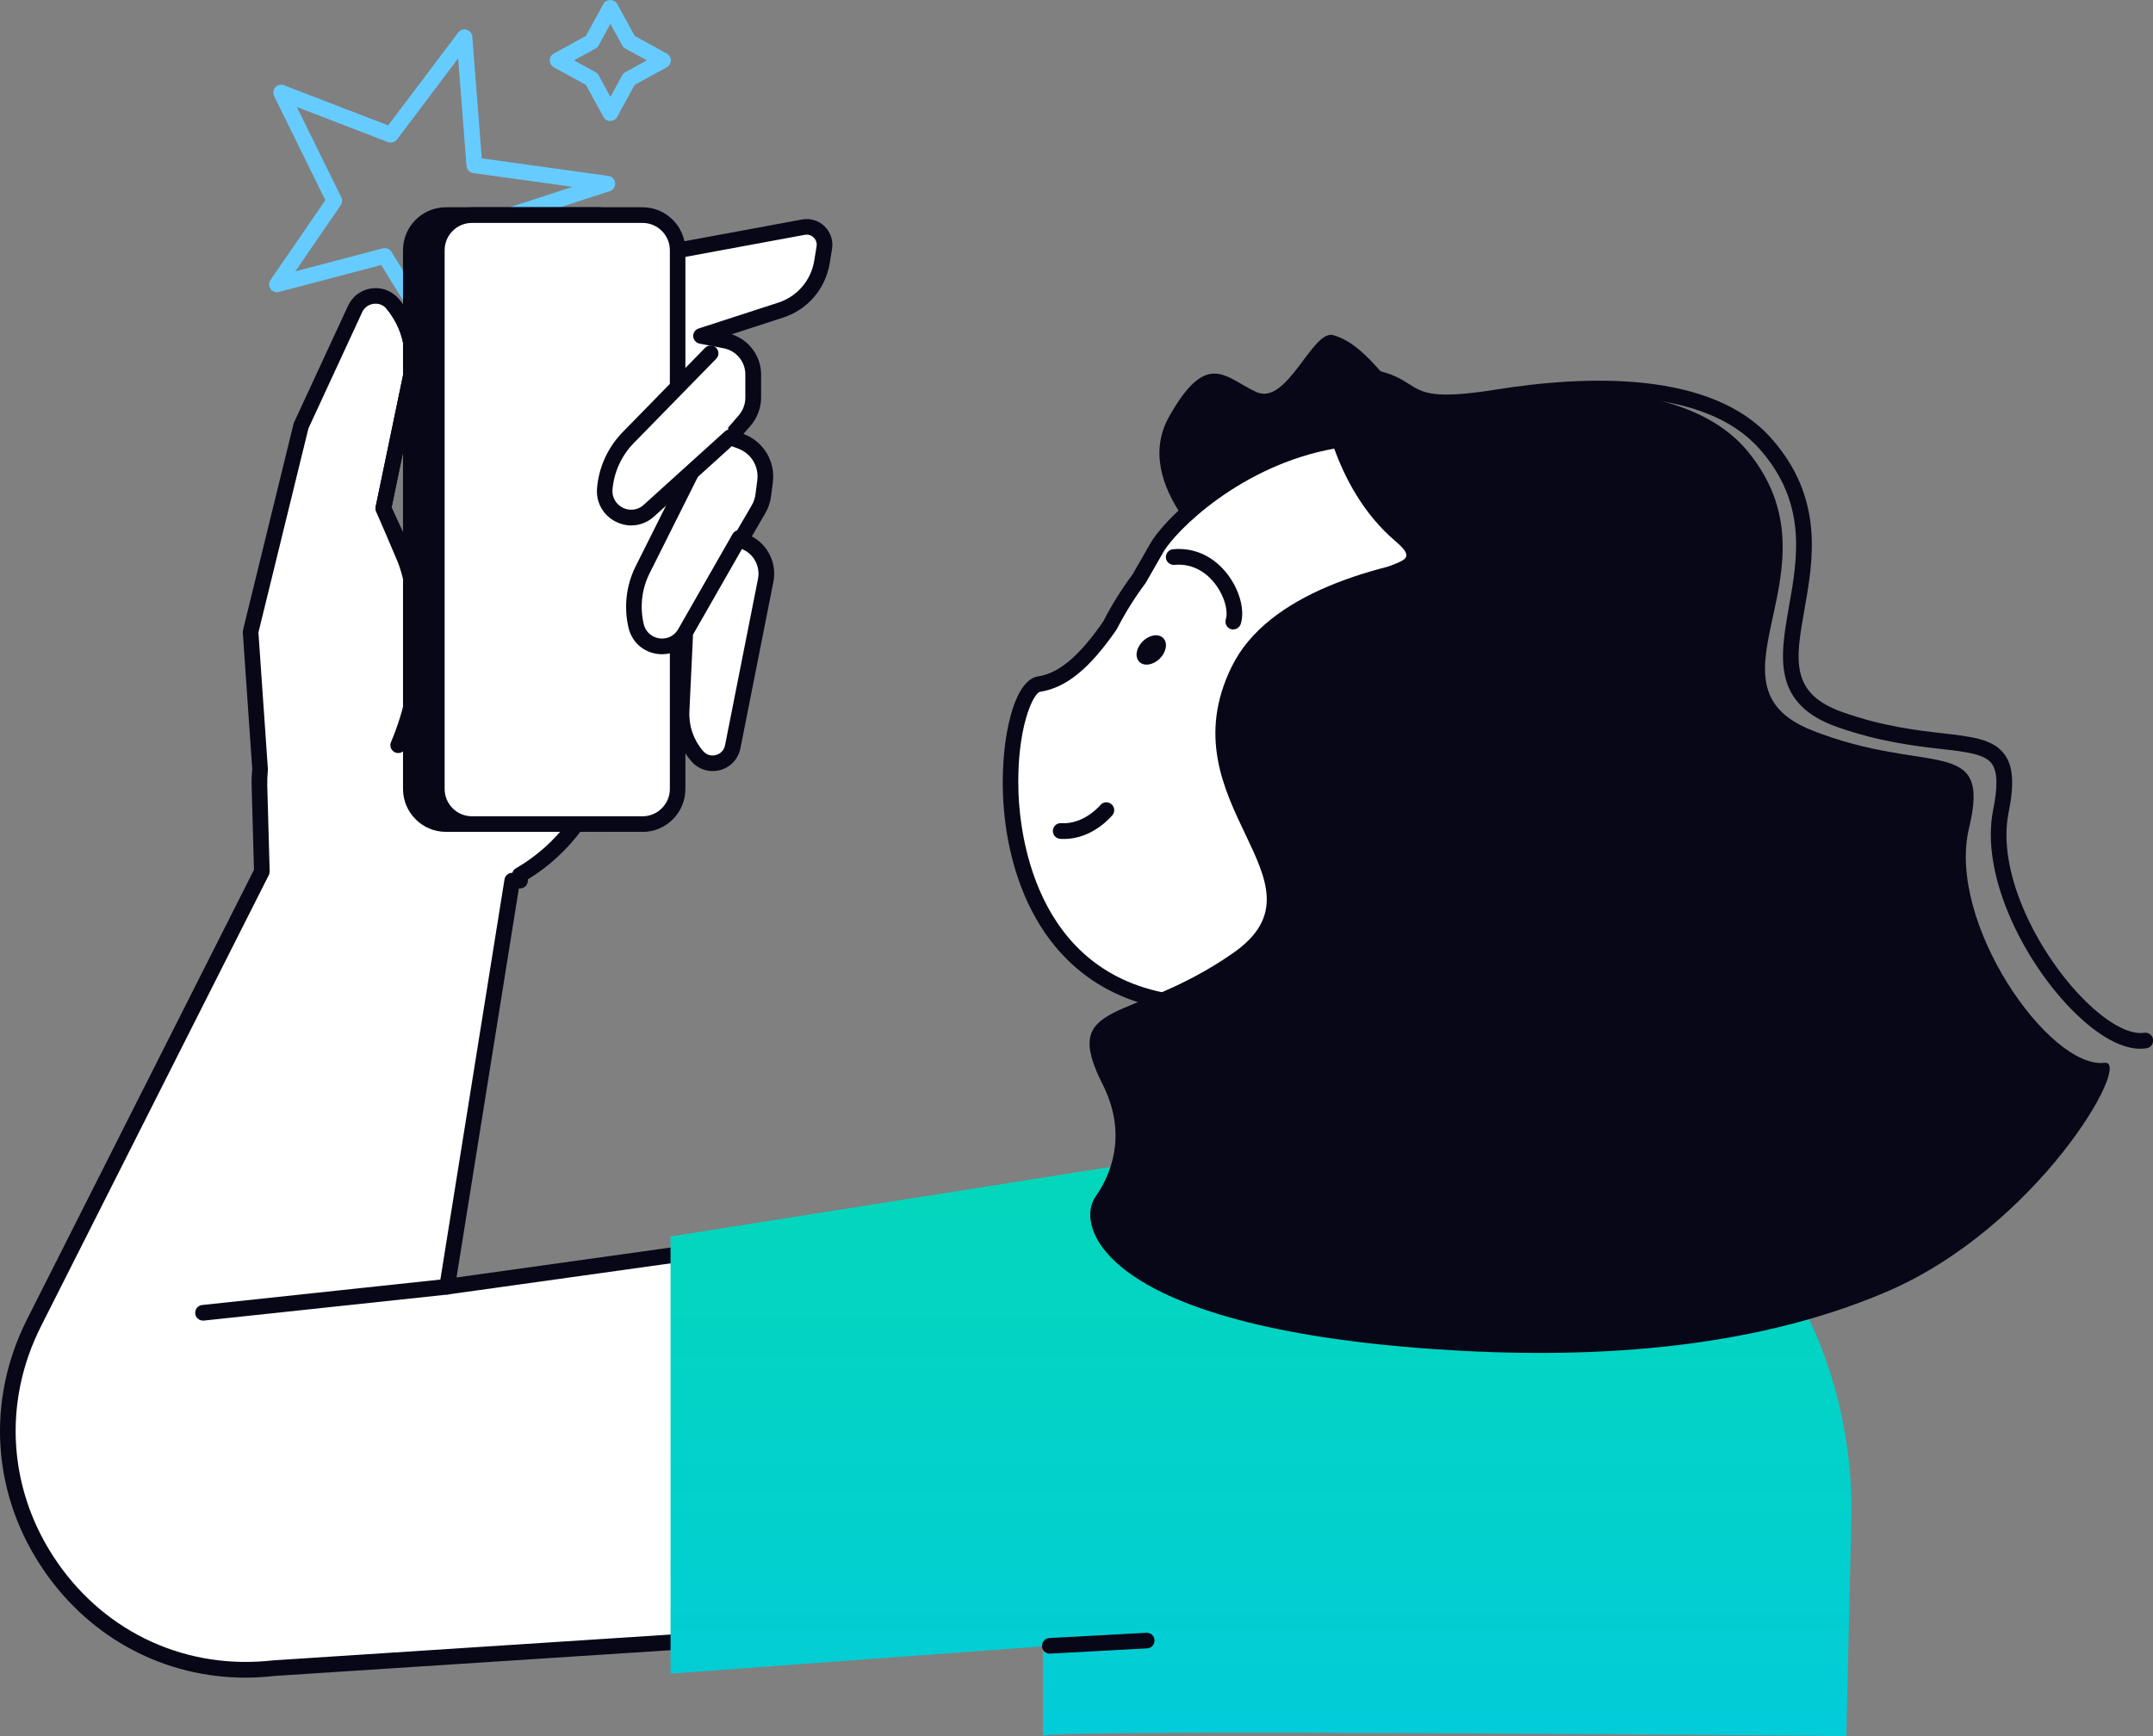 <svg width="217" height="175" viewBox="0 0 217 175" fill="none" xmlns="http://www.w3.org/2000/svg">
<rect x="0" y="0" width="217" height="175" fill="#808080" stroke="none"/>
<g clip-path="url(#clip0_2091_159)">
<path d="M146.548 145.256L114.873 125.54L120.243 91.038L152.217 96.032L146.548 145.256Z" fill="white"/>
<path d="M146.549 146.045C146.408 146.045 146.258 146.006 146.132 145.927L114.457 126.211C114.189 126.045 114.048 125.729 114.095 125.422L119.465 90.912C119.535 90.478 119.929 90.186 120.362 90.257L152.328 95.252C152.746 95.315 153.037 95.701 152.99 96.12L147.321 145.343C147.289 145.611 147.124 145.848 146.88 145.966C146.77 146.021 146.652 146.045 146.541 146.045H146.549ZM115.733 125.145L145.912 143.923L151.352 96.688L120.905 91.93L115.733 125.138V125.145Z" fill="#080717"/>
<path d="M147.445 51.164C147.445 51.164 129.927 61.089 126.234 58.794C122.542 56.498 113.983 48.845 117.833 41.996C121.683 35.148 123.534 38.115 126.636 39.519C129.738 40.923 132.273 33.192 134.375 33.783C136.478 34.375 138.304 36.221 141.485 40.269C144.666 44.316 147.445 51.164 147.445 51.164Z" fill="#080717"/>
<path d="M142.139 107.181C149.878 106.163 157.327 102.202 162.696 95.535C173.546 82.052 171.53 62.88 158.736 52.064C137.753 34.312 119.077 50.849 116.55 55.291C115.96 56.332 115.385 57.342 114.818 58.304C113.684 59.819 112.7 61.405 111.865 63.038C109.606 66.312 107.362 68.545 104.724 68.948C100.701 69.563 97.473 99.409 119.857 101.2L142.131 107.181H142.139Z" fill="white"/>
<path d="M142.138 107.97C141.753 107.97 141.414 107.678 141.359 107.283C141.304 106.849 141.603 106.455 142.036 106.4C149.902 105.366 157.019 101.327 162.082 95.039C172.577 81.989 170.884 63.37 158.232 52.663C150.665 46.257 142.69 43.748 134.541 45.208C125.014 46.904 118.432 53.579 117.235 55.685C116.644 56.727 116.069 57.736 115.503 58.707C115.487 58.73 115.471 58.762 115.455 58.786C114.361 60.245 113.393 61.8 112.574 63.401C112.558 63.433 112.542 63.464 112.519 63.488C109.81 67.409 107.448 69.326 104.85 69.729C104.11 69.839 102.425 73.555 102.653 79.922C102.818 84.419 104.543 99.189 119.927 100.419C120.361 100.451 120.683 100.837 120.652 101.271C120.62 101.705 120.242 102.037 119.802 101.997C113.456 101.492 108.574 98.786 105.283 93.974C102.763 90.289 101.275 85.319 101.086 79.993C100.889 74.486 102.157 68.561 104.614 68.182C106.739 67.859 108.771 66.147 111.196 62.644C112.038 60.995 113.038 59.393 114.164 57.878C114.723 56.924 115.282 55.93 115.865 54.904C117.621 51.811 124.817 45.342 134.257 43.653C142.886 42.115 151.295 44.742 159.24 51.464C172.554 62.73 174.341 82.313 163.302 96.033C157.988 102.644 150.508 106.881 142.233 107.97C142.201 107.97 142.162 107.97 142.131 107.97H142.138Z" fill="#080717"/>
<path d="M164.995 47.859C156.287 40.829 144.981 39.133 134.824 42.273C137.588 43.488 140.233 45.05 142.666 47.014C159.2 60.371 160.444 86.313 145.445 104.964C144.611 105.997 143.745 106.984 142.847 107.93C152.673 107.867 162.507 103.441 169.286 95.015C181.049 80.388 179.128 59.275 164.995 47.851V47.859Z" fill="#080717"/>
<path d="M133.117 39.803C133.117 39.803 134.117 49.011 140.652 54.557C144.109 57.492 138.455 55.843 136.581 60.159C134.708 64.474 136.235 102.345 136.235 102.345C136.345 105.414 138.448 108.057 141.408 108.853L150.329 111.268L154.667 103.449L165.713 68.388C165.713 68.388 151.943 38.17 133.117 39.803Z" fill="#080717"/>
<path d="M107.229 84.569C107.103 84.569 106.977 84.569 106.851 84.553C106.418 84.522 106.088 84.151 106.119 83.709C106.151 83.275 106.521 82.944 106.962 82.975C109.253 83.125 110.883 81.176 110.898 81.161C111.174 80.821 111.67 80.774 112.009 81.05C112.347 81.326 112.402 81.816 112.127 82.155C112.048 82.257 110.15 84.569 107.237 84.569H107.229Z" fill="#080717"/>
<path d="M124.306 63.456C124.227 63.456 124.148 63.441 124.062 63.417C123.644 63.283 123.424 62.841 123.55 62.423C123.802 61.642 123.44 60.064 122.4 58.762C121.794 57.997 120.456 56.742 118.369 56.94C117.936 56.971 117.55 56.656 117.511 56.222C117.472 55.788 117.795 55.401 118.228 55.362C120.322 55.172 122.235 56.024 123.629 57.768C124.92 59.385 125.503 61.492 125.054 62.896C124.944 63.228 124.637 63.441 124.306 63.441V63.456Z" fill="#080717"/>
<path d="M116.89 66.391C116.221 67.046 115.299 67.196 114.827 66.707C114.355 66.226 114.512 65.302 115.181 64.64C115.851 63.985 116.772 63.835 117.244 64.324C117.717 64.805 117.559 65.729 116.89 66.391Z" fill="#080717"/>
<path d="M118.683 101.035L116.967 112.08C121.959 110.921 126.612 108.143 130.076 103.836C131.462 102.116 132.564 100.254 133.399 98.321C128.903 100.798 123.722 101.729 118.683 101.035Z" fill="#080717"/>
<path d="M135.139 117.106L45.075 129.698L51.633 88.766H52.421L52.405 88.198C56.696 85.729 59.837 81.594 61.034 76.703L63.31 67.417L69.057 64.166L68.703 71.662C68.624 73.334 69.191 74.967 70.293 76.23C71.419 77.516 73.522 76.948 73.852 75.275L77.175 58.502C77.482 56.947 76.702 55.385 75.277 54.691L74.663 54.391L76.443 51.346C76.695 50.912 76.86 50.423 76.931 49.925L77.112 48.521C77.34 46.785 76.348 45.121 74.718 44.497L73.608 44.071L75.073 42.375C75.616 41.744 75.915 40.939 75.923 40.111V37.776C75.939 36.103 74.758 34.659 73.112 34.336L70.671 33.862L78.694 31.259C80.883 30.549 82.489 28.679 82.859 26.407L83.096 24.955C83.3 23.724 82.222 22.667 81.001 22.896L64.412 25.965L49.571 35.63L41.855 58.715L38.658 51.243L41.422 37.957C41.957 35.377 41.295 32.687 39.611 30.651C38.548 29.365 36.508 29.633 35.816 31.148L30.359 42.935L25.273 63.701L26.234 77.563C26.186 78.091 26.155 78.636 26.171 79.18L26.415 87.867L3.456 133.343C-5.189 150.463 8.636 170.353 27.659 168.167L143.013 160.672L135.155 117.122L135.139 117.106Z" fill="white"/>
<path d="M24.747 169.107C16.677 169.107 9.252 165.249 4.513 158.432C-0.794 150.795 -1.463 141.28 2.733 132.972L25.598 87.678L25.361 79.196C25.346 78.683 25.361 78.163 25.424 77.547L24.472 63.748C24.472 63.669 24.472 63.583 24.495 63.504L29.582 42.738C29.597 42.691 29.613 42.644 29.629 42.596L35.085 30.809C35.526 29.855 36.416 29.2 37.463 29.066C38.51 28.931 39.534 29.334 40.203 30.146C42.045 32.379 42.77 35.282 42.179 38.115L39.471 51.164L41.754 56.506L48.816 35.385C48.871 35.219 48.982 35.069 49.131 34.975L63.973 25.31C64.059 25.255 64.154 25.215 64.256 25.192L80.846 22.123C81.672 21.973 82.523 22.233 83.121 22.825C83.719 23.416 83.995 24.261 83.861 25.089L83.625 26.541C83.2 29.113 81.405 31.212 78.924 32.016L73.752 33.697C75.499 34.265 76.72 35.906 76.712 37.784V40.119C76.696 41.137 76.326 42.123 75.665 42.896L74.933 43.74L74.996 43.764C76.972 44.521 78.169 46.525 77.893 48.632L77.712 50.036C77.633 50.644 77.436 51.22 77.121 51.756L75.775 54.068C77.428 54.944 78.318 56.813 77.948 58.66L74.626 75.433C74.413 76.506 73.626 77.35 72.571 77.626C71.516 77.91 70.413 77.571 69.697 76.751C68.453 75.33 67.823 73.508 67.909 71.622L68.201 65.555L63.989 67.938L61.8 76.892C60.603 81.768 57.485 86.029 53.202 88.64V88.743C53.21 88.956 53.131 89.161 52.981 89.319C52.832 89.469 52.627 89.555 52.414 89.555H52.296L46.013 128.767L135.023 116.325C135.44 116.262 135.834 116.546 135.905 116.964L143.762 160.515C143.802 160.736 143.747 160.964 143.605 161.138C143.463 161.312 143.258 161.422 143.038 161.438L27.684 168.933C26.7 169.043 25.716 169.107 24.739 169.107H24.747ZM26.046 63.756L26.999 77.492C26.999 77.531 26.999 77.579 26.999 77.618C26.944 78.194 26.928 78.675 26.936 79.141L27.18 87.828C27.18 87.962 27.157 88.088 27.093 88.206L4.135 133.682C0.206 141.461 0.836 150.377 5.804 157.525C10.772 164.68 18.905 168.357 27.542 167.363L142.054 159.923L134.487 117.99L45.171 130.479C44.927 130.518 44.675 130.432 44.502 130.25C44.328 130.069 44.25 129.824 44.289 129.572L50.848 88.64C50.911 88.261 51.241 87.977 51.627 87.977H51.643C51.698 87.788 51.824 87.622 52.005 87.52C56.123 85.145 59.131 81.137 60.264 76.522L62.54 67.236C62.595 67.022 62.729 66.841 62.918 66.739L68.665 63.488C68.917 63.346 69.224 63.354 69.468 63.504C69.713 63.654 69.854 63.93 69.838 64.214L69.484 71.709C69.413 73.184 69.909 74.605 70.878 75.717C71.201 76.088 71.681 76.238 72.161 76.103C72.641 75.977 72.98 75.606 73.075 75.125L76.397 58.352C76.633 57.153 76.035 55.938 74.933 55.409L74.319 55.109C74.122 55.014 73.972 54.841 73.909 54.628C73.846 54.415 73.87 54.186 73.98 53.997L75.759 50.951C75.964 50.604 76.09 50.225 76.145 49.823L76.326 48.419C76.507 47.038 75.728 45.728 74.429 45.231L73.319 44.805C73.082 44.711 72.901 44.513 72.838 44.261C72.775 44.008 72.838 43.748 73.004 43.551L74.468 41.855C74.885 41.365 75.122 40.742 75.122 40.103V37.768C75.137 36.474 74.216 35.353 72.948 35.109L70.508 34.636C70.153 34.565 69.894 34.273 69.87 33.91C69.846 33.547 70.075 33.223 70.413 33.113L78.436 30.509C80.35 29.886 81.743 28.269 82.066 26.28L82.302 24.829C82.357 24.497 82.247 24.174 82.011 23.945C81.775 23.708 81.452 23.614 81.121 23.669L64.689 26.706L50.21 36.135L42.581 58.959C42.478 59.267 42.195 59.48 41.864 59.496C41.526 59.512 41.234 59.322 41.108 59.022L37.912 51.551C37.849 51.401 37.833 51.235 37.864 51.078L40.628 37.791C41.116 35.432 40.518 33.01 38.982 31.148C38.652 30.746 38.164 30.557 37.652 30.628C37.14 30.691 36.723 31.006 36.502 31.472L31.085 43.188L26.046 63.756Z" fill="#080717"/>
<path d="M45.256 37.057C44.988 37.057 44.736 36.923 44.586 36.687L38.421 26.714L28.107 29.428C27.792 29.515 27.454 29.389 27.265 29.121C27.076 28.852 27.076 28.489 27.265 28.221L32.792 20.182L27.627 9.681C27.485 9.389 27.532 9.041 27.753 8.797C27.973 8.56 28.312 8.473 28.619 8.592L39.122 12.639L46.185 3.274C46.382 3.014 46.72 2.903 47.035 2.99C47.35 3.085 47.57 3.361 47.602 3.684L48.555 15.961L61.325 17.736C61.688 17.783 61.971 18.083 62.002 18.446C62.034 18.809 61.813 19.156 61.459 19.266L47.318 23.882L46.051 36.34C46.019 36.679 45.775 36.955 45.445 37.026C45.389 37.042 45.327 37.05 45.271 37.05L45.256 37.057ZM38.784 25.01C39.051 25.01 39.303 25.144 39.453 25.381L44.704 33.878L45.791 23.219C45.822 22.911 46.035 22.643 46.326 22.549L57.703 18.832L47.696 17.444C47.326 17.397 47.051 17.097 47.019 16.726L46.177 5.886L40.012 14.059C39.799 14.335 39.429 14.446 39.099 14.32L29.918 10.785L34.398 19.89C34.524 20.15 34.501 20.45 34.343 20.687L29.761 27.353L38.579 25.034C38.642 25.018 38.713 25.01 38.776 25.01H38.784Z" fill="#66CCFF"/>
<path d="M40.13 75.906C40.028 75.906 39.926 75.882 39.823 75.843C39.422 75.669 39.241 75.212 39.406 74.809C42.248 68.135 42.114 60.529 39.036 53.957L37.918 51.574C37.847 51.417 37.823 51.243 37.863 51.077L40.626 37.791C41.114 35.432 40.516 33.01 38.981 31.148C38.705 30.817 38.752 30.312 39.083 30.036C39.422 29.76 39.918 29.807 40.193 30.138C42.036 32.371 42.76 35.274 42.169 38.107L39.461 51.141L40.469 53.286C43.736 60.269 43.878 68.332 40.862 75.425C40.736 75.725 40.445 75.906 40.138 75.906H40.13Z" fill="#080717"/>
<path d="M44.933 83.062H60.412C62.364 83.062 63.947 81.476 63.947 79.52L63.947 25.215C63.947 23.259 62.364 21.673 60.412 21.673H44.933C42.98 21.673 41.398 23.259 41.398 25.215L41.398 79.52C41.398 81.476 42.98 83.062 44.933 83.062Z" fill="#080717"/>
<path d="M60.421 83.851H44.942C42.556 83.851 40.619 81.91 40.619 79.52V25.223C40.619 22.833 42.556 20.892 44.942 20.892H60.421C62.806 20.892 64.743 22.833 64.743 25.223V79.528C64.743 81.918 62.806 83.859 60.421 83.859V83.851ZM44.942 22.47C43.43 22.47 42.194 23.708 42.194 25.223V79.528C42.194 81.042 43.43 82.281 44.942 82.281H60.421C61.933 82.281 63.169 81.042 63.169 79.528V25.223C63.169 23.708 61.933 22.47 60.421 22.47H44.942Z" fill="#080717"/>
<path d="M47.564 83.062H64.76C66.712 83.062 68.295 81.476 68.295 79.52V25.215C68.295 23.259 66.712 21.673 64.76 21.673H47.564C45.612 21.673 44.029 23.259 44.029 25.215L44.029 79.52C44.029 81.476 45.612 83.062 47.564 83.062Z" fill="white"/>
<path d="M64.758 83.851H47.555C45.169 83.851 43.232 81.91 43.232 79.52V25.223C43.232 22.833 45.169 20.892 47.555 20.892H64.758C67.144 20.892 69.081 22.833 69.081 25.223V79.528C69.081 81.918 67.144 83.859 64.758 83.859V83.851ZM47.563 22.47C46.051 22.47 44.815 23.708 44.815 25.223V79.528C44.815 81.042 46.051 82.281 47.563 82.281H64.766C66.278 82.281 67.514 81.042 67.514 79.528V25.223C67.514 23.708 66.278 22.47 64.766 22.47H47.563Z" fill="#080717"/>
<path d="M69.633 47.732L64.759 57.468C63.901 59.212 63.672 61.208 64.121 63.101C64.68 65.46 67.838 65.918 69.042 63.811L74.522 54.225L69.633 47.732Z" fill="white"/>
<path d="M66.75 65.949C66.577 65.949 66.404 65.934 66.223 65.91C64.79 65.705 63.687 64.695 63.349 63.283C62.861 61.216 63.105 59.022 64.049 57.121L68.923 47.377C69.12 46.991 69.592 46.833 69.978 47.022C70.364 47.219 70.522 47.693 70.332 48.079L65.459 57.815C64.679 59.385 64.475 61.2 64.884 62.912C65.105 63.835 65.837 64.253 66.451 64.348C67.065 64.435 67.884 64.237 68.356 63.417L73.836 53.831C74.049 53.452 74.537 53.318 74.907 53.539C75.285 53.752 75.419 54.241 75.198 54.612L69.718 64.198C69.088 65.302 67.978 65.942 66.742 65.942L66.75 65.949Z" fill="#080717"/>
<path d="M71.624 35.622L63.31 44.127C61.948 45.515 61.121 47.338 60.956 49.279C60.751 51.701 63.609 53.113 65.412 51.488L73.593 44.087L71.624 35.622Z" fill="white"/>
<path d="M63.641 52.971C63.121 52.971 62.594 52.845 62.09 52.6C60.791 51.953 60.058 50.652 60.176 49.208C60.35 47.086 61.271 45.089 62.751 43.567L71.065 35.062C71.373 34.754 71.868 34.746 72.176 35.054C72.483 35.361 72.49 35.858 72.183 36.166L63.869 44.671C62.641 45.926 61.885 47.583 61.735 49.334C61.657 50.281 62.224 50.904 62.775 51.18C63.334 51.456 64.176 51.527 64.877 50.888L73.057 43.488C73.38 43.196 73.876 43.219 74.168 43.543C74.459 43.867 74.435 44.364 74.112 44.656L65.932 52.056C65.271 52.656 64.46 52.963 63.633 52.963L63.641 52.971Z" fill="#080717"/>
<path fill-rule="evenodd" clip-rule="evenodd" d="M105.112 174.963V175L105.096 174.992C105.087 174.982 105.092 174.972 105.112 174.963ZM105.112 165.952V174.963C106.564 174.255 186.09 174.992 186.09 174.992L186.594 153.193C186.728 147.544 185.799 141.919 183.878 136.664C176.91 117.619 158.266 106.865 139.85 111.268L115.866 117.004L67.586 124.633V168.704L105.112 165.952Z" fill="url(#paint0_linear_2091_159)"/>
<path d="M105.812 166.692C105.395 166.692 105.048 166.369 105.025 165.943C105.001 165.509 105.332 165.138 105.765 165.114L115.536 164.586C115.984 164.57 116.339 164.893 116.362 165.327C116.386 165.761 116.055 166.132 115.622 166.156L105.851 166.684C105.851 166.684 105.82 166.684 105.812 166.684V166.692Z" fill="#080717"/>
<path d="M61.516 12.197C61.225 12.197 60.965 12.04 60.823 11.787L59.052 8.552L55.824 6.785C55.572 6.643 55.414 6.383 55.414 6.091C55.414 5.799 55.572 5.538 55.824 5.396L59.052 3.621L60.823 0.387C61.099 -0.118 61.925 -0.118 62.201 0.387L63.972 3.621L67.201 5.396C67.453 5.538 67.61 5.799 67.61 6.091C67.61 6.383 67.453 6.643 67.201 6.785L63.972 8.552L62.201 11.787C62.059 12.04 61.799 12.197 61.508 12.197H61.516ZM57.847 6.083L60.02 7.274C60.154 7.345 60.264 7.456 60.335 7.59L61.524 9.767L62.713 7.59C62.784 7.456 62.894 7.345 63.028 7.274L65.201 6.083L63.028 4.891C62.894 4.82 62.784 4.71 62.713 4.576L61.524 2.398L60.335 4.576C60.264 4.71 60.154 4.82 60.02 4.891L57.847 6.083Z" fill="#66CCFF"/>
<path d="M20.456 133.114C20.062 133.114 19.716 132.814 19.677 132.412C19.629 131.978 19.944 131.591 20.377 131.544L44.99 128.917C45.431 128.877 45.809 129.185 45.856 129.619C45.903 130.053 45.588 130.439 45.155 130.487L20.543 133.114C20.543 133.114 20.488 133.114 20.456 133.114Z" fill="#080717"/>
<path d="M215.716 105.713C212.992 105.713 210.095 103.125 208.544 101.5C203.764 96.482 199.599 88.048 200.891 81.626C201.371 79.243 201.324 77.768 200.757 76.987C200.04 76.001 198.198 75.788 195.639 75.496C193.017 75.196 189.419 74.778 185.183 73.287C178.569 70.959 179.42 66.194 180.309 61.145C181.183 56.229 182.167 50.659 177.302 45.208C171.775 39.006 159.933 39.417 150.973 40.845C144.131 41.941 142.769 41.073 141.194 40.071C140.493 39.622 139.761 39.164 138.305 38.849C137.879 38.762 137.604 38.336 137.698 37.91C137.785 37.484 138.202 37.215 138.635 37.302C140.375 37.673 141.257 38.233 142.044 38.73C143.407 39.598 144.477 40.277 150.737 39.275C160.09 37.776 172.491 37.413 178.491 44.142C183.868 50.17 182.758 56.403 181.876 61.413C180.971 66.525 180.372 69.902 185.718 71.788C189.789 73.224 193.135 73.61 195.828 73.918C198.78 74.257 200.914 74.502 202.04 76.048C202.906 77.247 203.032 79.007 202.442 81.926C201.261 87.82 205.197 95.686 209.693 100.403C212.134 102.96 214.535 104.348 216.11 104.104C216.535 104.041 216.944 104.333 217.007 104.766C217.07 105.2 216.779 105.603 216.346 105.666C216.141 105.697 215.937 105.713 215.724 105.713H215.716Z" fill="#080717"/>
<path d="M212.11 107.133C206.544 107.772 196.167 92.987 198.458 83.472C200.749 73.965 194.332 78.265 182.609 73.61C170.885 68.955 185.978 57.421 176.137 45.476C170.838 39.046 159.217 38.628 149.288 39.819C139.368 41.01 141.698 38.549 136.99 37.357C133.833 36.561 136.525 41.492 148.186 55.598C138.454 56.79 127.731 59.898 124.148 67.188C117.306 81.082 134.636 88.837 124.298 96.056C113.96 103.283 106.724 100.577 111.133 109.303C113.338 113.666 112.496 117.658 110.409 120.64C108.323 123.623 111.118 133.682 144.572 135.994C159.76 137.043 176.2 136.175 190.128 130.218C205.402 123.694 215.031 106.794 212.118 107.133H212.11Z" fill="#080717"/>
</g>
<defs>
<linearGradient id="paint0_linear_2091_159" x1="127.096" y1="110.286" x2="127.096" y2="175" gradientUnits="userSpaceOnUse">
<stop stop-color="#02D9B7"/>
<stop offset="1" stop-color="#02CCD8"/>
</linearGradient>
<clipPath id="clip0_2091_159">
<rect width="217" height="175" fill="white"/>
</clipPath>
</defs>
</svg>
